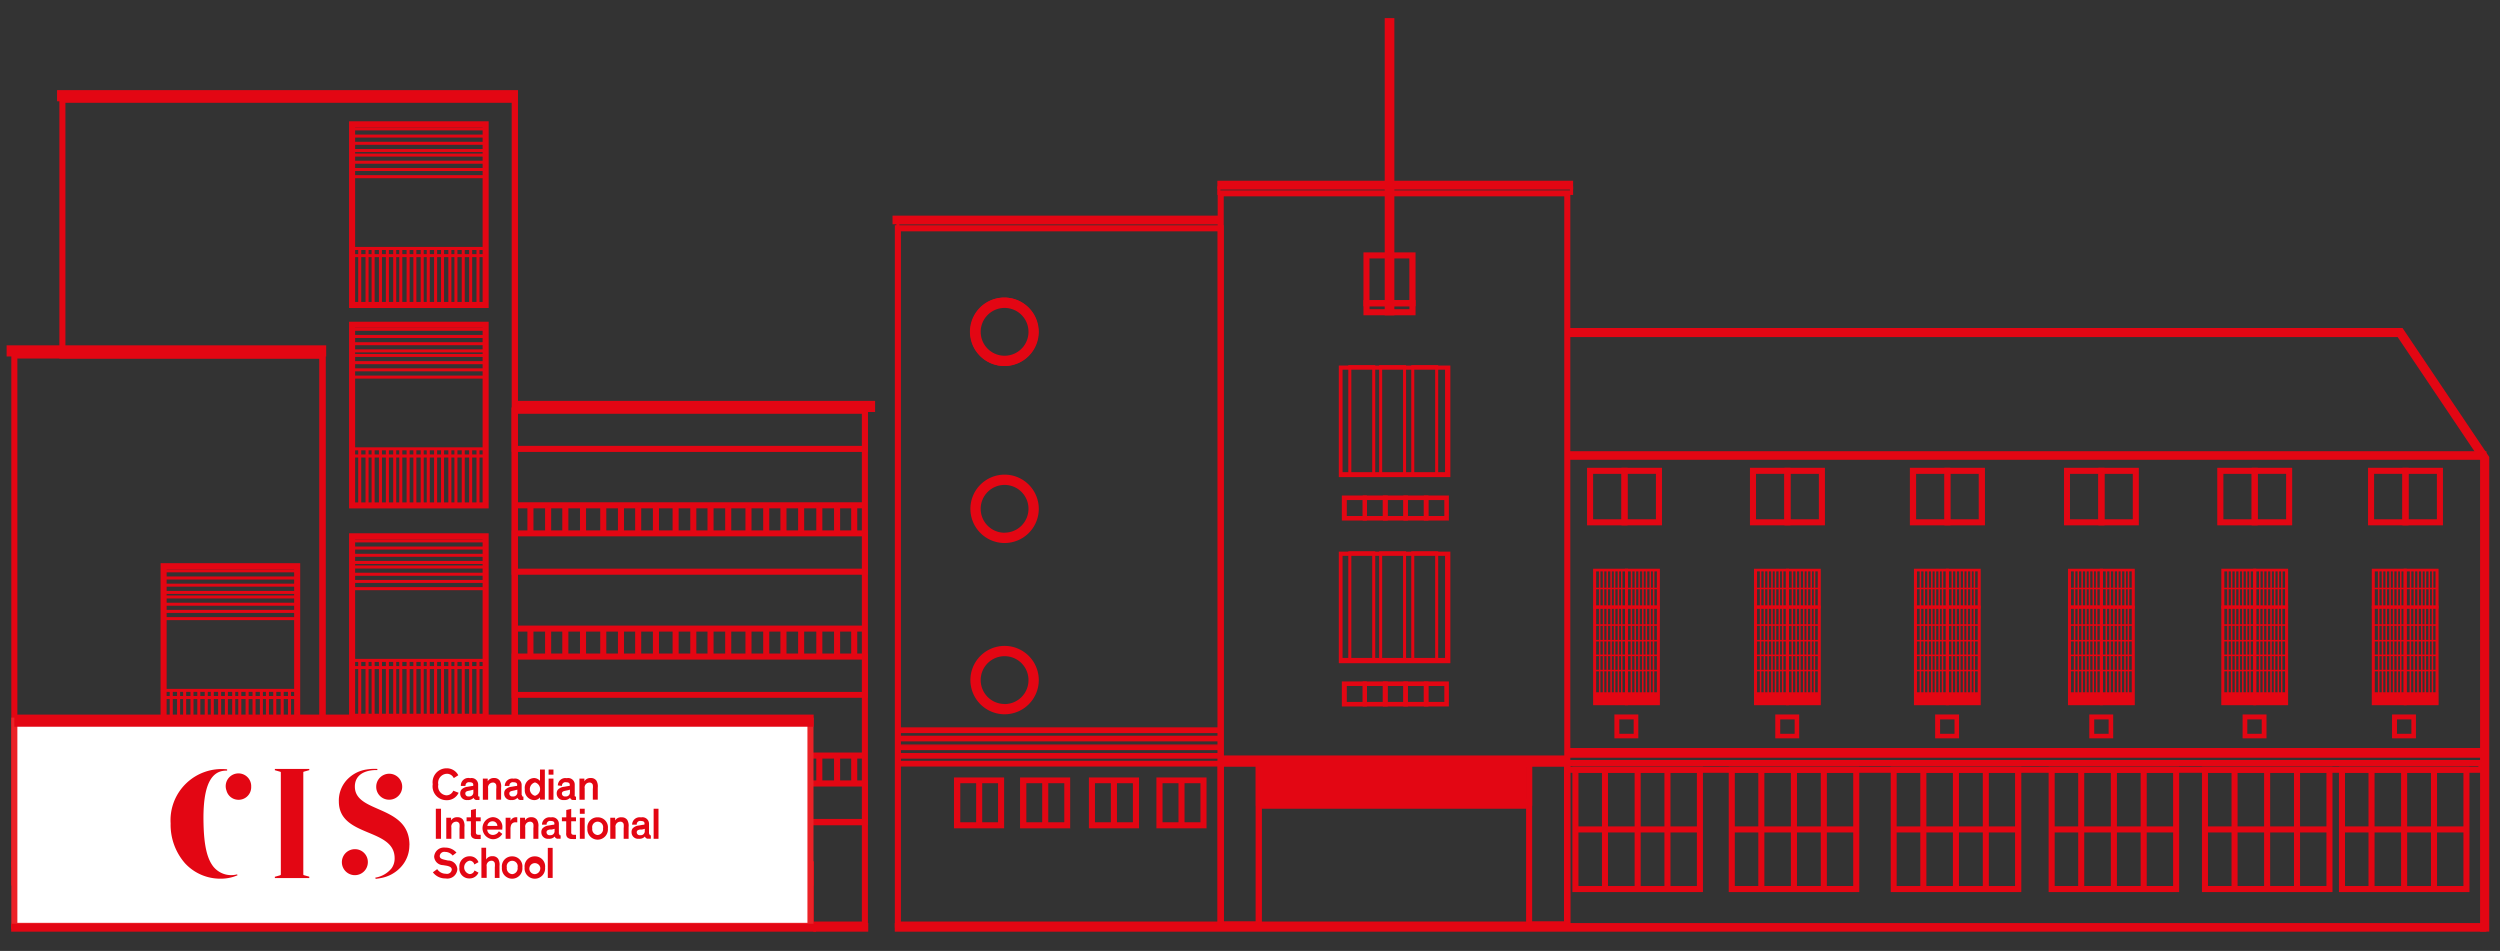 <?xml version="1.0" encoding="UTF-8"?>
<svg xmlns="http://www.w3.org/2000/svg" id="Layer_1" data-name="Layer 1" viewBox="0 0 313.71 119.33">
  <rect x="0" y="0" width="313.71" height="119.33" fill="#333333" stroke="none"/>
  <defs>
    <style>.cls-1{fill:#e30613;}.cls-2{fill:#fff;}.cls-3{fill:#eb2227;}.cls-4{fill:none;}</style>
  </defs>
  <path d="M126 45.92a4.29 4.29 0 1 1 4.29-4.29 4.29 4.29 0 0 1-4.29 4.29zm0-8.19a3.9 3.9 0 1 0 3.91 3.9 3.91 3.91 0 0 0-3.91-3.9z" class="cls-1"></path>
  <path d="M153.56 116.4h-41.27V28.27h41.27v88.13zm-40.51-.76h39.75V29.03h-39.75v86.61z" class="cls-1"></path>
  <path d="M126 103.94h-6.29v-6.38H126v6.43zm-5.52-.76h4.76v-4.9h-4.74v4.9z" class="cls-1"></path>
  <path d="M122.49 97.89h.76v5.67h-.76zm11.82 6.05H128v-6.38h6.29v6.43zm-5.52-.76h4.76v-4.9h-4.76v4.9z" class="cls-1"></path>
  <path d="M130.78 97.89h.76v5.67h-.76zm12.15 6.05h-6.29v-6.38h6.29v6.43zm-5.53-.76h4.76v-4.9h-4.76v4.9z" class="cls-1"></path>
  <path d="M139.4 97.89h.76v5.67h-.76zm12 6.05h-6.29v-6.38h6.29v6.43zm-5.52-.76h4.76v-4.9h-4.76v4.9z" class="cls-1"></path>
  <path d="M147.88 97.89h.76v5.67h-.76zm49.17 18.51H152.8V23.89h44.25v92.51zm-43.49-.76h42.73v-91h-42.73v91z" class="cls-1"></path>
  <path d="M171.52 65.32h-3.14v-3.14h3.14v3.14zm-2.52-.57h2v-2h-2v2z" class="cls-1"></path>
  <path d="M174.09 65.32H171v-3.14h3.14v3.14zm-2.57-.57h2v-2h-2v2z" class="cls-1"></path>
  <path d="M176.67 65.32h-3.14v-3.14h3.14v3.14zm-2.57-.57h2v-2h-2v2z" class="cls-1"></path>
  <path d="M179.24 65.32h-3.14v-3.14h3.14v3.14zm-2.57-.57h2v-2h-2v2z" class="cls-1"></path>
  <path d="M181.81 65.32h-3.14v-3.14h3.14v3.14zm-2.57-.57h2v-2h-2v2zM168 69.22v14h14v-14h-14zm13.33 13.34h-12.86V69.75h12.86v12.81z" class="cls-1"></path>
  <path d="M172.57 83.18h-3.38v-14h3.38v14zm-3-.41h2.62V69.64h-2.62v13.12zm6.87.41h-3.38v-14h3.38v14zm-3-.41h2.62V69.64h-2.62v13.12zm7.03.41h-3.38v-14h3.38v14zm-3-.41h2.62V69.64h-2.62v13.12zM168 45.87v14h14v-14h-14zm13.38 13.38h-12.91V46.39h12.86v12.86z" class="cls-1"></path>
  <path d="M172.57 59.82h-3.38v-14h3.38v14zm-3-.41h2.62V46.28h-2.62v13.13zm6.87.41h-3.38v-14h3.38v14zm-3-.41h2.62V46.28h-2.62v13.13zm7.03.41h-3.38v-14h3.38v14zm-3-.41h2.62V46.28h-2.62v13.13zm-5.95 29.24h-3.14v-3.14h3.14v3.14zm-2.52-.57h2v-2h-2v2z" class="cls-1"></path>
  <path d="M174.09 88.65H171v-3.14h3.14v3.14zm-2.57-.57h2v-2h-2v2z" class="cls-1"></path>
  <path d="M176.67 88.65h-3.14v-3.14h3.14v3.14zm-2.57-.57h2v-2h-2v2z" class="cls-1"></path>
  <path d="M179.24 88.65h-3.14v-3.14h3.14v3.14zm-2.57-.57h2v-2h-2v2z" class="cls-1"></path>
  <path d="M181.81 88.65h-3.14v-3.14h3.14v3.14zm-2.57-.57h2v-2h-2v2zm-1.61-48.52h-6.54v-1.9h6.54v1.9zm-5.77-.76h5v-.37h-5v.38z" class="cls-1"></path>
  <path d="M177.63 38.43h-6.54v-6.76h6.54v6.76zm-5.78-.76h5v-5.24h-5v5.24z" class="cls-1"></path>
  <path d="M174.14 2.65h.44v36.54h-.44z" class="cls-1"></path>
  <path d="M173.76 2.27h1.21v37.3h-1.21zm-20.39 26.57h-40.89v-1.08h40.89v1.08zm-40.51-.38H153v-.32h-40.14v.32z" class="cls-1"></path>
  <path d="M112.16 27.25h41.02v.7h-41.02z" class="cls-1"></path>
  <path d="M153.37 28.14H112v-1.08h41.4v1.08zm-41-.38H153v-.31h-40.65v.31zm85.03-3.3h-44.64v-1.08h44.64v1.08zm-44.26-.38H197v-.32h-43.86v.32z" class="cls-1"></path>
  <path d="M152.95 22.87h44.26v.7h-44.26z" class="cls-1"></path>
  <path d="M197.4 23.76h-44.64v-1.08h44.64v1.08zm-44.26-.38H197v-.32h-43.86v.32zm43.53 33.43h115.11v.7H196.67z" class="cls-1"></path>
  <path d="M312 57.7H196.48v-1.08H312v1.08zm-115.11-.38H311.6V57H196.86v.32zm7.34 8.6h-5.08V58.7h5.08v7.22zm-4.32-.76h3.56v-5.7h-3.56v5.7z" class="cls-1"></path>
  <path d="M208.55 65.92h-5.08V58.7h5.08v7.22zm-4.32-.76h3.56v-5.7h-3.56v5.7zm20.44.76h-5.08V58.7h5.08v7.22zm-4.32-.76h3.55v-5.7h-3.55v5.7z" class="cls-1"></path>
  <path d="M229 65.92h-5.08V58.7H229v7.22zm-4.32-.76h3.56v-5.7h-3.56v5.7zm20.06.76h-5.08V58.7h5.08v7.22zm-4.32-.76H244v-5.7h-3.56v5.7z" class="cls-1"></path>
  <path d="M249.06 65.92H244V58.7h5.08v7.22zm-4.32-.76h3.56v-5.7h-3.56v5.7zm19.33.76H259V58.7h5.08v7.22zm-4.32-.76h3.56v-5.7h-3.56v5.7z" class="cls-1"></path>
  <path d="M268.39 65.92h-5.08V58.7h5.08v7.22zm-4.32-.76h3.56v-5.7h-3.56v5.7zm19.24.76h-5.08V58.7h5.08v7.22zm-4.31-.76h3.55v-5.7H279v5.7z" class="cls-1"></path>
  <path d="M287.63 65.92h-5.08V58.7h5.08v7.22zm-4.32-.76h3.56v-5.7h-3.56v5.7zm18.92.76h-5.08V58.7h5.08v7.22zm-4.32-.76h3.55v-5.7h-3.55v5.7z" class="cls-1"></path>
  <path d="M306.55 65.92h-5.08V58.7h5.08v7.22zm-4.32-.76h3.56v-5.7h-3.56v5.7zm-97.94 11.21h-4.38v-5h4.38v5zm-4-.38h3.62V71.7h-3.62v4.29z" class="cls-1"></path>
  <path d="M208.29 76.37h-4.38v-5h4.38v5zm-4-.38h3.62V71.7h-3.62v4.29z" class="cls-1"></path>
  <path d="M204.29 88.49h-4.38v-12.5h4.38v12.5zm-4-.38h3.62V76.37h-3.62v11.74z" class="cls-1"></path>
  <path d="M208.29 88.49h-4.38v-12.5h4.38v12.5zm-4-.38h3.62V76.37h-3.62v11.74zm-3.65-16.6h.19v4.67h-.19zm2.77 0h.19v4.67h-.19zm-2.29 0h.19v4.67h-.19zm.47 0h.19v4.67h-.19zm.48 0h.19v4.67h-.19zm.44 0h.19v4.67h-.19zm.48 0h.19v4.67h-.19zm-2.35 4.67h.19v12.13h-.19zm2.77 0h.19v12.13h-.19zm-2.29 0h.19v12.13h-.19zm.47 0h.19v12.13h-.19zm.48 0h.19v12.13h-.19zm.44 0h.19v12.13h-.19zm.48 0h.19v12.13h-.19z" class="cls-1"></path>
  <path d="M204.62 76.18h.19v12.13h-.19zm2.77 0h.19v12.13h-.19zm-2.29 0h.19v12.13h-.19zm.47 0h.19v12.13h-.19zm.48 0h.19v12.13h-.19zm.44 0h.19v12.13h-.19zm.48 0h.19v12.13h-.19zm-6.87-2.43h4v.19h-4zm4.54-2.24h.19v4.67h-.19zm2.77 0h.19v4.67h-.19zm-2.29 0h.19v4.67h-.19zm.47 0h.19v4.67h-.19zm.48 0h.19v4.67h-.19zm.44 0h.19v4.67h-.19zm.48 0h.19v4.67h-.19z" class="cls-1"></path>
  <path d="M204.1 73.75h4v.19h-4zm-4 4.59h4v.19h-4zm4 0h4v.19h-4zm-4 1.96h4v.19h-4zm4 0h4v.19h-4zm-4 1.84h4v.19h-4zm4 0h4v.19h-4zm-4 1.91h4v.19h-4zm4 0h4v.19h-4zm-4 2.91h8v1.34h-8z" class="cls-1"></path>
  <path d="M208.2 88.4H200v-1.53h8.19v1.53zm-8-.19h7.8v-1.15h-7.8v1.15zm24.28-11.84h-4.38v-5h4.38v5zm-4-.38h3.62V71.7h-3.62v4.29z" class="cls-1"></path>
  <path d="M228.48 76.37h-4.38v-5h4.38v5zm-4-.38h3.62V71.7h-3.62v4.29z" class="cls-1"></path>
  <path d="M224.48 88.49h-4.38v-12.5h4.38v12.5zm-4-.38h3.62V76.37h-3.62v11.74z" class="cls-1"></path>
  <path d="M228.48 88.49h-4.38v-12.5h4.38v12.5zm-4-.38h3.62V76.37h-3.62v11.74zm-3.65-16.6h.19v4.67h-.19zm2.77 0h.19v4.67h-.19zm-2.29 0h.19v4.67h-.19zm.47 0h.19v4.67h-.19zm.48 0h.19v4.67h-.19zm.44 0h.19v4.67h-.19zm.48 0h.19v4.67h-.19zm-2.35 4.67h.19v12.13h-.19zm2.77 0h.19v12.13h-.19zm-2.29 0h.19v12.13h-.19zm.47 0h.19v12.13h-.19zm.48 0h.19v12.13h-.19zm.44 0h.19v12.13h-.19zm.48 0h.19v12.13h-.19z" class="cls-1"></path>
  <path d="M224.81 76.18h.19v12.13h-.19zm2.77 0h.19v12.13h-.19zm-2.29 0h.19v12.13h-.19zm.47 0h.19v12.13h-.19zm.48 0h.19v12.13h-.19zm.44 0h.19v12.13h-.19zm.48 0h.19v12.13h-.19zm-6.87-2.43h4v.19h-4zm4.54-2.24h.19v4.67h-.19zm2.77 0h.19v4.67h-.19zm-2.29 0h.19v4.67h-.19zm.47 0h.19v4.67h-.19zm.48 0h.19v4.67h-.19zm.44 0h.19v4.67h-.19zm.48 0h.19v4.67h-.19z" class="cls-1"></path>
  <path d="M224.29 73.75h4v.19h-4zm-4 4.59h4v.19h-4zm4 0h4v.19h-4zm-4 1.96h4v.19h-4zm4 0h4v.19h-4zm-4 1.84h4v.19h-4zm4 0h4v.19h-4zm-4 1.91h4v.19h-4zm4 0h4v.19h-4zm-4 2.91h8v1.34h-8z" class="cls-1"></path>
  <path d="M228.39 88.4h-8.19v-1.53h8.19v1.53zm-8-.19h7.81v-1.15h-7.81v1.15zm24.16-11.84h-4.38v-5h4.38v5zm-4-.38h3.62V71.7h-3.62v4.29z" class="cls-1"></path>
  <path d="M248.55 76.37h-4.38v-5h4.38v5zm-4-.38h3.62V71.7h-3.62v4.29z" class="cls-1"></path>
  <path d="M244.55 88.49h-4.38v-12.5h4.38v12.5zm-4-.38h3.62V76.37h-3.62v11.74z" class="cls-1"></path>
  <path d="M248.55 88.49h-4.38v-12.5h4.38v12.5zm-4-.38h3.62V76.37h-3.62v11.74zm-3.66-16.6h.19v4.67h-.19zm2.77 0h.19v4.67h-.19zm-2.29 0h.19v4.67h-.19zm.48 0h.19v4.67h-.19zm.47 0h.19v4.67h-.19zm.45 0h.19v4.67h-.19zm.47 0h.19v4.67h-.19zm-2.35 4.67h.19v12.13h-.19zm2.77 0h.19v12.13h-.19zm-2.29 0h.19v12.13h-.19zm.48 0h.19v12.13h-.19zm.47 0h.19v12.13h-.19zm.45 0h.19v12.13h-.19zm.47 0h.19v12.13h-.19z" class="cls-1"></path>
  <path d="M244.87 76.18h.19v12.13h-.19zm2.77 0h.19v12.13h-.19zm-2.29 0h.19v12.13h-.19zm.48 0h.19v12.13h-.19zm.47 0h.19v12.13h-.19zm.45 0h.19v12.13h-.19zm.47 0h.19v12.13h-.19zm-6.87-2.43h4v.19h-4zm4.54-2.24h.19v4.67h-.19zm2.77 0h.19v4.67h-.19zm-2.29 0h.19v4.67h-.19zm.48 0h.19v4.67h-.19zm.47 0h.19v4.67h-.19zm.45 0h.19v4.67h-.19zm.47 0h.19v4.67h-.19z" class="cls-1"></path>
  <path d="M244.35 73.75h4v.19h-4zm-4 4.59h4v.19h-4zm4 0h4v.19h-4zm-4 1.96h4v.19h-4zm4 0h4v.19h-4zm-4 1.84h4v.19h-4zm4 0h4v.19h-4zm-4 1.91h4v.19h-4zm4 0h4v.19h-4zm-4 2.91h8v1.34h-8z" class="cls-1"></path>
  <path d="M248.45 88.4h-8.19v-1.53h8.19v1.53zm-8-.19h7.81v-1.15h-7.81v1.15zm23.43-11.84h-4.38v-5h4.38v5zm-4-.38h3.62V71.7h-3.62v4.29z" class="cls-1"></path>
  <path d="M267.88 76.37h-4.38v-5h4.38v5zm-4-.38h3.62V71.7h-3.62v4.29z" class="cls-1"></path>
  <path d="M263.88 88.49h-4.38v-12.5h4.38v12.5zm-4-.38h3.62V76.37h-3.62v11.74z" class="cls-1"></path>
  <path d="M267.88 88.49h-4.38v-12.5h4.38v12.5zm-4-.38h3.62V76.37h-3.62v11.74zm-3.65-16.6h.19v4.67h-.19zm2.77 0h.19v4.67H263zm-2.3 0h.19v4.67h-.19zm.48 0h.19v4.67h-.19zm.48 0h.19v4.67h-.19zm.44 0h.19v4.67h-.19zm.48 0h.19v4.67h-.19zm-2.35 4.67h.19v12.13h-.19zm2.77 0h.19v12.13H263zm-2.3 0h.19v12.13h-.19zm.48 0h.19v12.13h-.19zm.48 0h.19v12.13h-.19zm.44 0h.19v12.13h-.19zm.48 0h.19v12.13h-.19z" class="cls-1"></path>
  <path d="M264.21 76.18h.19v12.13h-.19zm2.77 0h.19v12.13h-.19zm-2.3 0h.19v12.13h-.19zm.48 0h.19v12.13h-.19zm.48 0h.19v12.13h-.19zm.44 0h.19v12.13h-.19zm.48 0h.19v12.13h-.19zm-6.87-2.43h4v.19h-4zm4.54-2.24h.19v4.67h-.19zm2.77 0h.19v4.67H267zm-2.3 0h.19v4.67h-.19zm.48 0h.19v4.67h-.19zm.48 0h.19v4.67h-.19zm.44 0h.19v4.67h-.19zm.48 0h.19v4.67h-.19z" class="cls-1"></path>
  <path d="M263.69 73.75h4v.19h-4zm-4 4.59h4v.19h-4zm4 0h4v.19h-4zm-4 1.96h4v.19h-4zm4 0h4v.19h-4zm-4 1.84h4v.19h-4zm4 0h4v.19h-4zm-4 1.91h4v.19h-4zm4 0h4v.19h-4zm-4 2.91h8v1.34h-8z" class="cls-1"></path>
  <path d="M267.79 88.4h-8.19v-1.53h8.19v1.53zm-8-.19h7.81v-1.15h-7.81v1.15zm23.33-11.84h-4.38v-5h4.38v5zm-4-.38h3.62V71.7h-3.62v4.29z" class="cls-1"></path>
  <path d="M287.12 76.37h-4.38v-5h4.38v5zm-4-.38h3.62V71.7h-3.62v4.29z" class="cls-1"></path>
  <path d="M283.12 88.49h-4.38v-12.5h4.38v12.5zm-4-.38h3.62V76.37h-3.62v11.74z" class="cls-1"></path>
  <path d="M287.12 88.49h-4.38v-12.5h4.38v12.5zm-4-.38h3.62V76.37h-3.62v11.74zm-3.65-16.6h.19v4.67h-.19zm2.77 0h.19v4.67h-.19zm-2.3 0h.19v4.67h-.19zm.48 0h.19v4.67h-.19zm.47 0h.19v4.67h-.19zm.45 0h.19v4.67h-.19zm.48 0h.19v4.67h-.19zm-2.35 4.67h.19v12.13h-.19zm2.77 0h.19v12.13h-.19zm-2.3 0h.19v12.13h-.19zm.48 0h.19v12.13h-.19zm.47 0h.19v12.13h-.19zm.45 0h.19v12.13h-.19zm.48 0h.19v12.13h-.19z" class="cls-1"></path>
  <path d="M283.45 76.18h.19v12.13h-.19zm2.77 0h.19v12.13h-.19zm-2.3 0h.19v12.13h-.19zm.48 0h.19v12.13h-.19zm.48 0h.19v12.13h-.19zm.44 0h.19v12.13h-.19zm.48 0h.19v12.13h-.19zm-6.87-2.43h4v.19h-4zm4.54-2.24h.19v4.67h-.19zm2.77 0h.19v4.67h-.19zm-2.3 0h.19v4.67h-.19zm.48 0h.19v4.67h-.19zm.47 0h.19v4.67h-.19zm.45 0h.19v4.67h-.19zm.47 0h.19v4.67h-.19z" class="cls-1"></path>
  <path d="M282.93 73.75h4v.19h-4zm-4 4.59h4v.19h-4zm4 0h4v.19h-4zm-4 1.96h4v.19h-4zm4 0h4v.19h-4zm-4 1.84h4v.19h-4zm4 0h4v.19h-4zm-4 1.91h4v.19h-4zm4 0h4v.19h-4zm-4 2.91h8v1.34h-8z" class="cls-1"></path>
  <path d="M287 88.4h-8.19v-1.53H287v1.53zm-8-.19h7.81v-1.15H279v1.15zm23-11.84h-4.38v-5H302v5zm-4-.38h3.62V71.7H298v4.29z" class="cls-1"></path>
  <path d="M306 76.37h-4.38v-5H306v5zm-4-.38h3.62V71.7H302v4.29z" class="cls-1"></path>
  <path d="M302 88.49h-4.38v-12.5H302v12.5zm-4-.38h3.62V76.37H298v11.74z" class="cls-1"></path>
  <path d="M306 88.49h-4.38v-12.5H306v12.5zm-4-.38h3.62V76.37H302v11.74zm-3.61-16.6h.19v4.67h-.19zm2.77 0h.19v4.67h-.19zm-2.29 0h.19v4.67h-.19zm.47 0h.19v4.67h-.19zm.48 0h.19v4.67h-.19zm.44 0h.19v4.67h-.19zm.48 0h.19v4.67h-.19zm-2.35 4.67h.19v12.13h-.19zm2.77 0h.19v12.13h-.19zm-2.29 0h.19v12.13h-.19zm.47 0h.19v12.13h-.19zm.48 0h.19v12.13h-.19zm.44 0h.19v12.13h-.19zm.48 0h.19v12.13h-.19z" class="cls-1"></path>
  <path d="M302.37 76.18h.19v12.13h-.19zm2.77 0h.19v12.13h-.19zm-2.3 0h.19v12.13h-.19zm.48 0h.19v12.13h-.19zm.48 0h.19v12.13h-.19zm.44 0h.19v12.13h-.19zm.48 0h.19v12.13h-.19zm-6.87-2.43h4v.19h-4zm4.54-2.24h.19v4.67h-.19zm2.77 0h.19v4.67h-.19zm-2.29 0h.19v4.67h-.19zm.47 0h.19v4.67h-.19zm.48 0h.19v4.67h-.19zm.44 0h.19v4.67h-.19zm.48 0h.19v4.67h-.19z" class="cls-1"></path>
  <path d="M301.85 73.75h4v.19h-4zm-4 4.59h4v.19h-4zm4 0h4v.19h-4zm-4 1.96h4v.19h-4zm4 0h4v.19h-4zm-4 1.84h4v.19h-4zm4 0h4v.19h-4zm-4 1.91h4v.19h-4zm4 0h4v.19h-4zm-4 2.91h8v1.34h-8z" class="cls-1"></path>
  <path d="M305.95 88.4h-8.19v-1.53h8.19v1.53zm-8-.19h7.81v-1.15h-7.81v1.15zm-185.48 27.81h199.31v.7H112.47z" class="cls-1"></path>
  <path d="M312 116.91H112.28v-1.08H312v1.08zm-199.34-.35H311.6v-.32H112.66v.32zm40.52-21.57h43.49v.84h-43.49z" class="cls-1"></path>
  <path d="M196.86 96.02H153V94.8h43.88v1.23zm-43.49-.38h43.11v-.46h-43.11v.46z" class="cls-1"></path>
  <path d="M311.79 96.97h-115.5v-1.6h115.5v1.61zm-114.73-.76H311v-.08H197v.08zm-.39-2.16h115.11v.84H196.67z" class="cls-1"></path>
  <path d="M312 95.08H196.48v-1.22H312v1.23zm-115.11-.38H311.6v-.46H196.86v.46zm28.88-2.05h-3v-3h3v3zm-2.38-.57h1.81v-1.81h-1.81v1.81zm22.44.57h-3v-3h3v3zm-2.38-.57h1.81v-1.81h-1.81v1.81zm21.72.57h-3v-3h3v3zm-2.38-.57h1.81v-1.81h-1.81v1.81zm21.62.57h-3v-3h3v3zm-2.41-.57h1.81v-1.81H282v1.81zm21.16.57h-3v-3h3v3zm-2.38-.57h1.81v-1.81h-1.81v1.81zm-95.2.57h-3v-3h3v3zm-2.38-.57h1.8v-1.81h-1.8v1.81zm30.11 19.86h-16.38V96.21h16.38v15.73zm-15.62-.76h14.86V96.97h-14.86v14.2z" class="cls-1"></path>
  <path d="M217.31 103.7h15.62v.76h-15.62z" class="cls-1"></path>
  <path d="M220.64 96.59h.76v14.96h-.76zm4.09 0h.76v14.96h-.76zm3.75 0h.76v14.96h-.76zm-14.79 15.35h-16.38V96.21h16.38v15.73zm-15.62-.76h14.86V96.97h-14.86v14.2z" class="cls-1"></path>
  <path d="M197.69 103.7h15.62v.76h-15.62z" class="cls-1"></path>
  <path d="M201.02 96.59h.76v14.96h-.76zm4.1 0h.76v14.96h-.76zm3.74 0h.76v14.96h-.76zm44.78 15.35h-16.38V96.21h16.38v15.73zm-15.64-.76h14.86V96.97H238v14.2z" class="cls-1"></path>
  <path d="M237.64 103.7h15.62v.76h-15.62z" class="cls-1"></path>
  <path d="M240.97 96.59h.76v14.96h-.76zm4.09 0h.76v14.96h-.76zm3.75 0h.76v14.96h-.76zm24.64 15.35h-16.38V96.21h16.38v15.73zm-15.62-.76h14.86V96.97h-14.86v14.2z" class="cls-1"></path>
  <path d="M257.45 103.7h15.62v.76h-15.62z" class="cls-1"></path>
  <path d="M260.78 96.59h.76v14.96h-.76zm4.1 0h.76v14.96h-.76zm3.74 0h.76v14.96h-.76zm24.07 15.35h-16.38V96.21h16.38v15.73zm-15.62-.76h14.86V96.97h-14.86v14.2z" class="cls-1"></path>
  <path d="M276.68 103.7h15.62v.76h-15.62z" class="cls-1"></path>
  <path d="M280.02 96.59h.76v14.96h-.76zm4.09 0h.76v14.96h-.76zm3.75 0h.76v14.96h-.76zm22.02 15.35H293.5V96.21h16.38v15.73zm-15.62-.76h14.86V96.97h-14.86v14.2z" class="cls-1"></path>
  <path d="M293.87 103.7h15.62v.76h-15.62z" class="cls-1"></path>
  <path d="M297.21 96.59h.76v14.96h-.76zm4.09 0h.76v14.96h-.76zm3.75 0h.76v14.96h-.76zm-146.7 19.81h-5.55V95.45h5.55v20.95zm-4.79-.76h4V96.21h-4v19.43zm43.49.76h-5.55V95.45h5.55v20.95zm-4.79-.76h4V96.21h-4v19.43z" class="cls-1"></path>
  <path d="M192.26 101.11h-34.67v-5.66h34.67v5.65zm-33.91-.76h33.15v-4.14h-33.15v4.13zm-45.68-8.98h40.51v.52h-40.51z" class="cls-1"></path>
  <path d="M153.28 91.99h-40.7v-.72h40.7v.71zm-40.51-.19h40.32v-.34h-40.32v.33zm-.1.62h40.51v.52h-40.51z" class="cls-1"></path>
  <path d="M153.28 93.03h-40.7v-.71h40.7v.71zm-40.51-.19h40.32v-.33h-40.32v.33zm-.1.67h40.51v.52h-40.51z" class="cls-1"></path>
  <path d="M153.28 94.13h-40.7v-.71h40.7v.71zm-40.51-.19h40.32v-.38h-40.32v.33zm-.1.64h40.51v.52h-40.51z" class="cls-1"></path>
  <path d="M153.28 95.2h-40.7v-.71h40.7v.71zm-40.51-.19h40.32v-.33h-40.32v.33zm-.1.56h40.51v.52h-40.51z" class="cls-1"></path>
  <path d="M153.28 96.19h-40.7v-.72h40.7v.71zM112.77 96h40.32v-.33h-40.32V96zm45.2 4.72h33.91v.76h-33.91zm154.39 16.18h-1.15V57.68L300.87 42.3h-104.2v-1.14h104.81l10.88 16.18v59.56zM158.35 95.83h33.14v4.89h-33.14zm-32.29-58.48a4.29 4.29 0 1 0 4.29 4.29 4.29 4.29 0 0 0-4.29-4.29zm0 7.29a3 3 0 1 1 3-3 3 3 0 0 1-3 3zm0 14.92a4.29 4.29 0 1 0 4.29 4.29 4.29 4.29 0 0 0-4.29-4.29zm0 7.29a3 3 0 1 1 3-3 3 3 0 0 1-3 2.99zm-23.98 44.27H1.42v-3h100.66v3zm-99.9-.76h99.14v-1.51H2.18v1.51zm106.73-53.65h-44.7v-5.58h44.7v5.59zM65 55.95h43.17v-4.06H65v4.06zm43.91 16.17h-44.7v-5.56h44.7v5.59zM65 71.36h43.17V67.3H65v4.06zm43.91 16.2h-44.7v-5.55h44.7v5.55zM65 86.83h43.17v-4.06H65v4.06zm43.91 16.73h-44.7v-5.63h44.7v5.63zm-43.91-.8h43.17V98.7H65v4.06z" class="cls-1"></path>
  <path d="M108.91 116.4h-7.59v-7.56H64.21V51.13h44.7v65.27zm-6.83-.76h6.07V51.89H65v56.19h37.11v7.56z" class="cls-1"></path>
  <path d="M102.24 116.02h6.51v.7h-6.51z" class="cls-1"></path>
  <path d="M108.95 116.91h-6.89v-1.08h6.89v1.08zm-6.51-.38h6.13v-.32h-6.13v.35zM65 108.84H40.09V44.99H7.45V12.14H65v96.7zm-24.13-.76h23.34V12.9h-56v31.32h32.64v63.86z" class="cls-1"></path>
  <path d="M61.32 38.65H43.8V15.22h17.52v23.43zm-16.76-.76h16V15.98h-16v21.91z" class="cls-1"></path>
  <path d="M44.18 15.98h16.76v.38H44.18zm0 .91h16.76v.38H44.18zm0 .9h16.76v.38H44.18zm0 .91h16.76v.38H44.18zm0 .57h16.76v.38H44.18zm0 .9h16.76v.38H44.18zm0 .91h16.76v.38H44.18zm0 .9h16.76v.38H44.18zm0 9.01h16.76v.38H44.18zm0 .9h16.76v.38H44.18z" class="cls-1"></path>
  <path d="M44.95 31.17h.38v7.1h-.38zm.92 0h.38v7.1h-.38zm.76 0h.38v7.1h-.38zm.92 0h.38v7.1h-.38zm.87 0h.38v7.1h-.38zm.92 0h.38v7.1h-.38zm.76 0h.38v7.1h-.38zm.92 0h.38v7.1h-.38zm.85 0h.38v7.1h-.38zm.92 0h.38v7.1h-.38zm.76 0h.38v7.1h-.38zm.92 0h.38v7.1h-.38zm.87 0h.38v7.1h-.38zm.92 0h.38v7.1h-.38zm.76 0h.38v7.1h-.38zm.92 0h.38v7.1h-.38zm.93 0h.38v7.1h-.38zm.92 0h.38v7.1h-.38zm1.53 32.63H43.8V40.37h17.52V63.8zm-16.76-.76h16V41.13h-16v21.9z" class="cls-1"></path>
  <path d="M44.18 41.13h16.76v.38H44.18zm0 .9h16.76v.38H44.18zm0 .91h16.76v.38H44.18zm0 .9h16.76v.38H44.18zm0 .57h16.76v.38H44.18zm0 .91h16.76v.38H44.18zm0 .9h16.76v.38H44.18zm0 .91h16.76v.38H44.18zm0 9h16.76v.38H44.18zm0 .9h16.76v.38H44.18z" class="cls-1"></path>
  <path d="M44.95 56.32h.38v7.1h-.38zm.92 0h.38v7.1h-.38zm.76 0h.38v7.1h-.38zm.92 0h.38v7.1h-.38zm.87 0h.38v7.1h-.38zm.92 0h.38v7.1h-.38zm.76 0h.38v7.1h-.38zm.92 0h.38v7.1h-.38zm.85 0h.38v7.1h-.38zm.92 0h.38v7.1h-.38zm.76 0h.38v7.1h-.38zm.92 0h.38v7.1h-.38zm.87 0h.38v7.1h-.38zm.92 0h.38v7.1h-.38zm.76 0h.38v7.1h-.38zm.92 0h.38v7.1h-.38zm.93 0h.38v7.1h-.38zm.92 0h.38v7.1h-.38zm1.53 34.02H43.8V66.92h17.52v23.42zm-16.76-.78h16V67.68h-16v21.88zm16.76 19.28H43.8V91.42h17.52v17.42zm-16.76-.76h16v-15.9h-16v15.9z" class="cls-1"></path>
  <path d="M44.18 67.68h16.76v.38H44.18zm0 .9h16.76v.38H44.18zm0 .91h16.76v.38H44.18zm0 .9h16.76v.38H44.18zm0 .57h16.76v.38H44.18zm0 .91h16.76v.38H44.18zm0 .9h16.76v.38H44.18zm0 .91h16.76v.38H44.18zm0 9h16.76v.38H44.18zm0 .9h16.76v.38H44.18z" class="cls-1"></path>
  <path d="M44.95 82.87h.38v7.1h-.38zm.92 0h.38v7.1h-.38zm.76 0h.38v7.1h-.38zm.92 0h.38v7.1h-.38zm.87 0h.38v7.1h-.38zm.92 0h.38v7.1h-.38zm.76 0h.38v7.1h-.38zm.92 0h.38v7.1h-.38zm.85 0h.38v7.1h-.38zm.92 0h.38v7.1h-.38zm.76 0h.38v7.1h-.38zm.92 0h.38v7.1h-.38zm.87 0h.38v7.1h-.38zm.92 0h.38v7.1h-.38zm.76 0h.38v7.1h-.38zm.92 0h.38v7.1h-.38zm.93 0h.38v7.1h-.38zm.92 0h.38v7.1h-.38zM37.67 94.1H20.15V70.67h17.52V94.1zm-16.76-.76h16v-21.9h-16v21.9z" class="cls-1"></path>
  <path d="M20.53 71.44h16.76v.38H20.53zm0 .9h16.76v.38H20.53zm0 .9h16.76v.38H20.53zm0 .91h16.76v.38H20.53zm0 .57h16.76v.38H20.53zm0 .91h16.76v.38H20.53zm0 .9h16.76v.38H20.53zm0 .91h16.76v.38H20.53zm0 9h16.76v.38H20.53zm0 .9h16.76v.38H20.53z" class="cls-1"></path>
  <path d="M21.3 86.63h.38v7.09h-.38zm.92 0h.38v7.09h-.38zm.76 0h.38v7.09h-.38zm.92 0h.38v7.09h-.38zm.86 0h.38v7.09h-.38zm.93 0h.38v7.09h-.38zm.76 0h.38v7.09h-.38zm.92 0h.38v7.09h-.38zm.85 0h.38v7.09h-.38zm.92 0h.38v7.09h-.38zm.76 0h.38v7.09h-.38zm.92 0h.38v7.09h-.38zm.87 0h.38v7.09h-.38zm.92 0h.38v7.09h-.38zm.76 0h.38v7.09h-.38zm.92 0h.38v7.09h-.38zm.93 0h.38v7.09h-.38zm.92 0h.38v7.09h-.38z" class="cls-1"></path>
  <path d="M40.85 108.84H1.42V44.22h39.43v64.62zm-38.67-.76h37.91V44.99H2.18v63.1zm62.41-45.05h43.94v.76H64.59z" class="cls-1"></path>
  <path d="M66.18 63.41h.76v3.5h-.76zm2.22 0h.76v3.5h-.76zm2.16 0h.76v3.5h-.76zm2.22 0h.76v3.5h-.76zm2.54 0h.76v3.5h-.76zm2.22 0h.76v3.5h-.76zm2.16 0h.76v3.5h-.76zm2.23 0h.76v3.5h-.76zm2.47 0h.76v3.5h-.76zm2.22 0h.76v3.5h-.76zm2.16 0h.76v3.5h-.76zm2.22 0h.76v3.5H91zm2.54 0h.76v3.5h-.76zm2.23 0h.76v3.5h-.76zm2.16 0h.76v3.5h-.76zm2.22 0h.76v3.5h-.76zm2.28 0h.76v3.5h-.76zm2.23 0h.76v3.5h-.76zm2.15 0h.76v3.5h-.76zM64.59 78.5h43.94v.76H64.59z" class="cls-1"></path>
  <path d="M66.18 78.89h.76v3.5h-.76zm2.22 0h.76v3.5h-.76zm2.16 0h.76v3.5h-.76zm2.22 0h.76v3.5h-.76zm2.54 0h.76v3.5h-.76zm2.22 0h.76v3.5h-.76zm2.16 0h.76v3.5h-.76zm2.23 0h.76v3.5h-.76zm2.47 0h.76v3.5h-.76zm2.22 0h.76v3.5h-.76zm2.16 0h.76v3.5h-.76zm2.22 0h.76v3.5H91zm2.54 0h.76v3.5h-.76zm2.23 0h.76v3.5h-.76zm2.16 0h.76v3.5h-.76zm2.22 0h.76v3.5h-.76zm2.28 0h.76v3.5h-.76zm2.23 0h.76v3.5h-.76zm2.15 0h.76v3.5h-.76zM64.59 94.43h43.94v.76H64.59z" class="cls-1"></path>
  <path d="M66.18 94.81h.76v3.5h-.76zm2.22 0h.76v3.5h-.76zm2.16 0h.76v3.5h-.76zm2.22 0h.76v3.5h-.76zm2.54 0h.76v3.5h-.76zm2.22 0h.76v3.5h-.76zm2.16 0h.76v3.5h-.76zm2.23 0h.76v3.5h-.76zm2.47 0h.76v3.5h-.76zm2.22 0h.76v3.5h-.76zm2.16 0h.76v3.5h-.76zm2.22 0h.76v3.5H91zm2.54 0h.76v3.5h-.76zm2.23 0h.76v3.5h-.76zm2.16 0h.76v3.5h-.76zm2.22 0h.76v3.5h-.76zm2.28 0h.76v3.5h-.76zm2.23 0h.76v3.5h-.76zm2.15 0h.76v3.5h-.76zM7.35 11.51h57.43v1.02H7.35z" class="cls-1"></path>
  <path d="M65 12.71H7.16v-1.4H65v1.4zm-57.46-.38h57v-.63h-57v.63zM1.02 43.52h39.71v1.02H1.02z" class="cls-1"></path>
  <path d="M40.92 44.73H.83v-1.4h40.1v1.4zm-39.71-.38h39.33v-.63H1.21v.63zm63.41 6.14h45v1.02h-45z" class="cls-1"></path>
  <path d="M109.81 51.7H64.43v-1.4h45.38v1.4zm-45-.38h44.62v-.64H64.82v.63z" class="cls-1"></path>
  <path d="M1.8 90.43h99.91v25.72H1.8z" class="cls-2"></path>
  <path d="M102.08 116.56H1.42V90.05h100.66v26.51zm-99.9-.76h99.14v-25H2.18v25z" class="cls-3"></path>
  <path d="M1.59 116.15h100.66v.57H1.59z" class="cls-1"></path>
  <path d="M102.44 116.91H1.4v-1h101v1zm-100.66-.35h100.27v-.19H1.78v.19zm28.03-6.73a5.2 5.2 0 0 1-2.11.43 6 6 0 0 1-4.49-1.94 7.34 7.34 0 0 1-1.8-5 6.42 6.42 0 0 1 7.09-6.78v.16h-.09c-1.77 0-3 1.55-2.87 6.65.06 2.69.43 4.36 1.21 5.37a2.88 2.88 0 0 0 3 1z" class="cls-1"></path>
  <path d="M31.52 98.73a1.58 1.58 0 0 1-1.84 1.61 1.54 1.54 0 0 1-1.26-1.14 1.6 1.6 0 1 1 3.1-.47m7.29 11.44v-.16l-.64-.18a.12.12 0 0 1-.11-.15V96.92a.11.11 0 0 1 .11-.1l.64-.18v-.15h-4.32v.16l.64.18a.12.12 0 0 1 .11.15v12.76s0 .07-.11.1l-.64.18v.16h4.31zm18.74-10.69a1.6 1.6 0 0 1-1.5.93 1.73 1.73 0 0 1-1.75-2 1.75 1.75 0 0 1 1.75-2 1.62 1.62 0 0 1 1.46.87l-.57.36a.94.94 0 0 0-.94-.54 1.14 1.14 0 0 0-1 1.36 1.12 1.12 0 0 0 1 1.34.93.93 0 0 0 .88-.58zm1.85-.07v-.32l-.35.09-.24.05c-.29.06-.42.14-.42.35a.37.37 0 0 0 .44.36.5.5 0 0 0 .57-.53m.6.33c0 .17 0 .22.17.22v.42a1.28 1.28 0 0 1-.29 0 .39.39 0 0 1-.45-.27.92.92 0 0 1-.77.28.81.81 0 0 1-.91-.83.72.72 0 0 1 .15-.47 1.22 1.22 0 0 1 .76-.36l.57-.1c.13 0 .16 0 .16-.14 0-.22-.14-.33-.46-.33a.43.43 0 0 0-.52.46h-.58a.94.94 0 0 1 1.17-.97.82.82 0 0 1 1 .78v1.31zm2.89.61h-.62v-1.34a2 2 0 0 0 0-.51.41.41 0 0 0-.45-.3.61.61 0 0 0-.57.73v1.42h-.66V97.7h.61v.34a.87.87 0 0 1 .8-.41.8.8 0 0 1 .71.33 1.42 1.42 0 0 1 .17.88v1.5zm2.03-.94v-.32l-.35.09-.24.05c-.29.06-.42.14-.42.35a.37.37 0 0 0 .44.36.5.5 0 0 0 .57-.53m.59.33c0 .17 0 .22.17.22v.42a1.28 1.28 0 0 1-.29 0 .39.39 0 0 1-.45-.27.92.92 0 0 1-.77.28.8.8 0 0 1-.9-.83.72.72 0 0 1 .14-.47 1.22 1.22 0 0 1 .76-.36l.57-.1c.13 0 .16 0 .16-.14 0-.22-.14-.33-.46-.33a.43.43 0 0 0-.52.46h-.58a.94.94 0 0 1 1.12-.91.82.82 0 0 1 1 .78v1.31zm1.62-1.56a.87.87 0 0 0 0 1.68.87.87 0 0 0 0-1.68m-1.27.86A1.22 1.22 0 0 1 67 97.63a1 1 0 0 1 .76.36v-1.43h.61v3.78h-.61v-.28a.91.91 0 0 1-.76.34 1.22 1.22 0 0 1-1.14-1.38m3.59 1.33h-.61V97.7h.61v2.65zm0-3.14h-.61v-.65h.61v.64zm2.07 2.2v-.32a2.31 2.31 0 0 1-.35.09l-.24.05c-.29.06-.42.14-.42.35a.37.37 0 0 0 .44.36.5.5 0 0 0 .57-.53m.59.33c0 .17 0 .22.17.22v.42a1.29 1.29 0 0 1-.29 0 .39.39 0 0 1-.45-.27.92.92 0 0 1-.77.28.81.81 0 0 1-.91-.83.72.72 0 0 1 .15-.47 1.22 1.22 0 0 1 .76-.36l.57-.1c.13 0 .16 0 .16-.14 0-.22-.14-.33-.46-.33a.43.43 0 0 0-.52.46l-.52-.06a.94.94 0 0 1 1.12-.91.82.82 0 0 1 1 .78v1.31zm2.89.61h-.61v-1.34a2 2 0 0 0 0-.51.41.41 0 0 0-.45-.3.61.61 0 0 0-.57.73v1.42h-.66V97.7h.62v.34a.86.86 0 0 1 .8-.41.81.81 0 0 1 .71.33 1.42 1.42 0 0 1 .17.88v1.5zm-18.2 7.01a1.2 1.2 0 0 0-.95-.46.57.57 0 0 0-.67.5c0 .28.18.38.59.48l.44.1a1.16 1.16 0 0 1 1.18 1.08 1.25 1.25 0 0 1-1.47 1.17 1.92 1.92 0 0 1-1.6-.77l.54-.4a1.29 1.29 0 0 0 1.09.58.6.6 0 0 0 .74-.51c0-.29-.25-.41-.62-.49l-.49-.08a1.13 1.13 0 0 1-1.1-1.08 1.23 1.23 0 0 1 1.38-1.12 1.84 1.84 0 0 1 1.42.63zm2.72 1.12a.61.61 0 0 0-.6-.48.86.86 0 0 0 0 1.68.62.62 0 0 0 .62-.45l.5.27a1.2 1.2 0 0 1-1.13.73 1.23 1.23 0 0 1-1.26-1.38 1.26 1.26 0 0 1 1.26-1.4 1.13 1.13 0 0 1 1.13.74zm3.18 1.69h-.61v-1.34a2 2 0 0 0 0-.51.41.41 0 0 0-.45-.31.61.61 0 0 0-.57.73v1.42h-.66v-3.78H61v1.47a.86.86 0 0 1 .8-.41.81.81 0 0 1 .71.33 1.43 1.43 0 0 1 .17.88v1.5zm1.58-.48a.73.73 0 0 0 .67-.84.69.69 0 1 0-1.35 0 .73.73 0 0 0 .67.84m0-2.23a1.26 1.26 0 0 1 1.28 1.4 1.29 1.29 0 1 1-2.57 0 1.26 1.26 0 0 1 1.28-1.4m2.86 2.23a.73.73 0 0 0 .67-.84.69.69 0 1 0-.67.84m0-2.23a1.26 1.26 0 0 1 1.28 1.4 1.29 1.29 0 1 1-2.57 0 1.26 1.26 0 0 1 1.29-1.4m1.62-1.07h.61v3.78h-.61zm-14.05-4.91h.65v3.78h-.65zm3.59 3.78h-.62v-1.34a2 2 0 0 0 0-.51.41.41 0 0 0-.45-.3.61.61 0 0 0-.57.73v1.42H56v-2.65h.6v.34a.86.86 0 0 1 .8-.4.81.81 0 0 1 .71.33 1.42 1.42 0 0 1 .17.88v1.5zm2.03.02a2 2 0 0 1-.46 0 .81.81 0 0 1-.65-.23.8.8 0 0 1-.11-.53v-1.46h-.54v-.5h.55v-.92l.62-.14v1.06h.6v.5h-.6v1.35a.36.36 0 0 0 .07.27.36.36 0 0 0 .26.07h.27v.5zm.85-1.64h1.25a.58.58 0 0 0-.6-.58.63.63 0 0 0-.65.58m1.87 1a1.36 1.36 0 0 1-1.21.67 1.39 1.39 0 0 1 0-2.77 1.21 1.21 0 0 1 1.21 1.4v.16h-1.89a.69.69 0 0 0 .71.67.84.84 0 0 0 .75-.46zm1.03-2.02v.39a.76.76 0 0 1 .75-.46h.1v.64h-.18a.56.56 0 0 0-.6.36 1.48 1.48 0 0 0-.07.52v1.19h-.61v-2.65h.61zm3.49 2.64h-.62v-1.34a2 2 0 0 0 0-.51.41.41 0 0 0-.45-.3.61.61 0 0 0-.57.73v1.42h-.65v-2.65h.62v.34a.86.86 0 0 1 .8-.4.81.81 0 0 1 .71.33 1.43 1.43 0 0 1 .17.88v1.5zm2.04-.94V104a2.12 2.12 0 0 1-.35.09H69c-.29.06-.42.14-.42.35a.37.37 0 0 0 .44.36.5.5 0 0 0 .57-.53m.59.33c0 .17 0 .22.17.22v.42a1.35 1.35 0 0 1-.29 0 .39.39 0 0 1-.45-.27.92.92 0 0 1-.77.28.81.81 0 0 1-.91-.83.72.72 0 0 1 .15-.47 1.23 1.23 0 0 1 .76-.36l.57-.1c.13 0 .16 0 .16-.14 0-.22-.14-.33-.46-.33a.43.43 0 0 0-.52.46h-.58a.94.94 0 0 1 1.12-.91.82.82 0 0 1 1 .78v1.31zm2.09.68a2 2 0 0 1-.46 0 .81.81 0 0 1-.65-.23.79.79 0 0 1-.11-.53v-1.46h-.54v-.5h.55v-.92l.62-.14v1.06h.6v.5h-.6v1.35a.36.36 0 0 0 .07.27.36.36 0 0 0 .26.07h.27v.5zm1.11-.02h-.62v-2.65h.61v2.65zm0-3.14h-.62v-.64h.61v.64zm1.62 2.66a.73.73 0 0 0 .67-.84.69.69 0 1 0-1.35 0 .73.73 0 0 0 .67.84m.01-2.22a1.26 1.26 0 0 1 1.28 1.4 1.29 1.29 0 1 1-2.57 0 1.26 1.26 0 0 1 1.29-1.4m3.87 2.7h-.61v-1.34a2 2 0 0 0 0-.51.41.41 0 0 0-.45-.3.61.61 0 0 0-.57.73v1.42h-.66v-2.65h.61v.34a.86.86 0 0 1 .81-.39.81.81 0 0 1 .71.33 1.43 1.43 0 0 1 .17.88v1.5zm2.04-.94V104a2.16 2.16 0 0 1-.35.09h-.24c-.29.06-.42.14-.42.35a.37.37 0 0 0 .44.36.5.5 0 0 0 .57-.53m.59.33c0 .17 0 .22.17.22v.42a1.31 1.31 0 0 1-.29 0 .39.39 0 0 1-.45-.27.92.92 0 0 1-.77.28.81.81 0 0 1-.91-.83.73.73 0 0 1 .14-.47 1.23 1.23 0 0 1 .76-.36l.57-.1c.13 0 .16 0 .16-.14 0-.22-.14-.33-.46-.33a.43.43 0 0 0-.52.46h-.58a.94.94 0 0 1 1.12-.91.82.82 0 0 1 1 .78v1.31zm.52-3.12h.61v3.78h-.61zm-33.23-1.13a1.63 1.63 0 1 0-1.58-1.63 1.61 1.61 0 0 0 1.58 1.63m-4.21 6.21a1.63 1.63 0 1 0 1.58 1.63 1.61 1.61 0 0 0-1.58-1.63" class="cls-1"></path>
  <path d="M51.38 106.04c0-5.09-6.85-3.93-6.85-7.33a2.13 2.13 0 0 1 .12-.74c.51-1.36 2.32-1.35 2.7-1.34v-.14a6.07 6.07 0 0 0-1.35.07 4.2 4.2 0 0 0-2.25 1.08 3.81 3.81 0 0 0-1.23 2.92c0 4.55 7 3.29 7 7.13a2.13 2.13 0 0 1-.37 1.25 3.29 3.29 0 0 1-2.06 1.19l.05.15a6.31 6.31 0 0 0 .66-.1 4.45 4.45 0 0 0 2.44-1.31 4 4 0 0 0 1.13-2.79M1.8 90.43h100.29M1.8 89.67h100.3v1.52H1.8zm124.26-8.62a4.29 4.29 0 1 0 4.29 4.29 4.29 4.29 0 0 0-4.29-4.29zm0 7.29a3 3 0 1 1 3-3 3 3 0 0 1-3 3.01z" class="cls-1"></path>
  <path d="M0 25.72h.71v62.36H0zm313.01 4.58h.71v62.36h-.71zM134.58.56V0h62.36v.56zm-3.65 118.77v-.71h62.36v.71z" class="cls-4"></path>
</svg>
